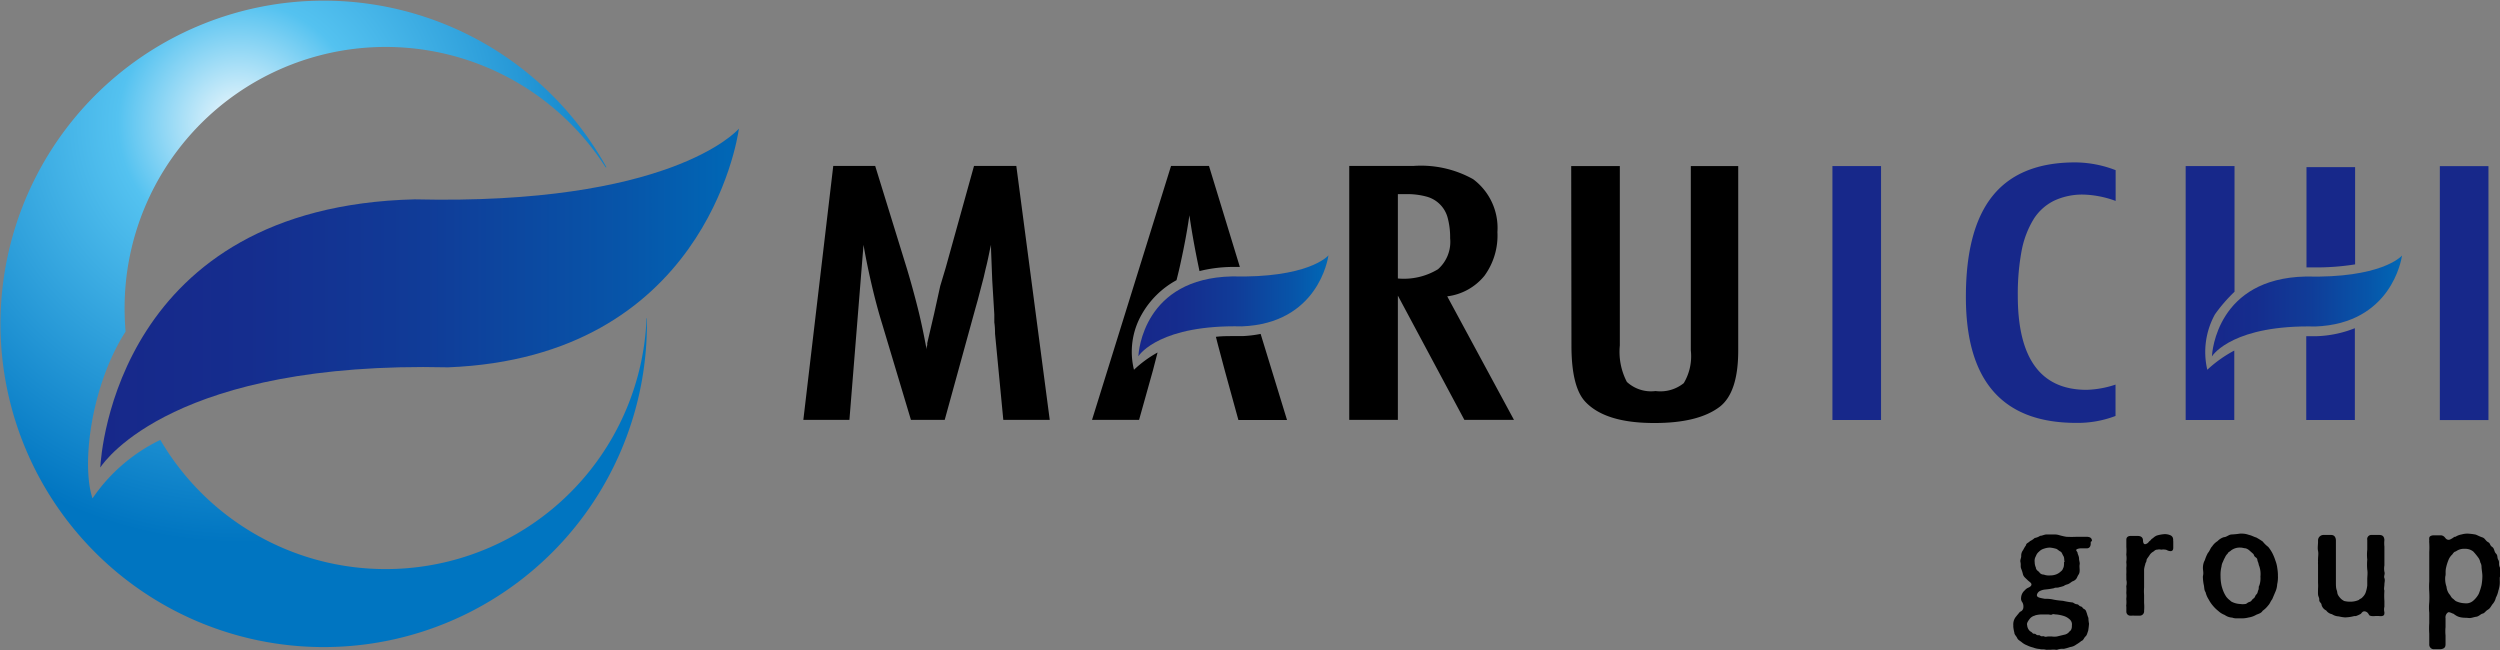 <svg xmlns="http://www.w3.org/2000/svg" xmlns:xlink="http://www.w3.org/1999/xlink" viewBox="0 0 205.67 53.49"><rect x="0" y="0" width="205.67" height="53.49" fill="#808080" stroke="none"/><defs><linearGradient id="新規グラデーションスウォッチ_7" x1="8.25" y1="24.53" x2="60.82" y2="24.53" gradientUnits="userSpaceOnUse"><stop offset="0" stop-color="#17288a"/><stop offset=".23" stop-color="#152d8e"/><stop offset=".51" stop-color="#103c98"/><stop offset=".82" stop-color="#0755a9"/><stop offset="1" stop-color="#0068b6"/></linearGradient><linearGradient id="新規グラデーションスウォッチ_7-2" x1="93.44" y1="25.34" x2="109.09" y2="25.34" gradientTransform="rotate(.01 1031.434 1260.417)" xlink:href="#新規グラデーションスウォッチ_7"/><linearGradient id="新規グラデーションスウォッチ_7-3" x1="181.76" y1="25.34" x2="197.41" y2="25.34" gradientTransform="rotate(.01 1031.434 1260.417)" xlink:href="#新規グラデーションスウォッチ_7"/><radialGradient id="radial-gradient" cx="207.85" cy="95.42" r="21.17" gradientTransform="matrix(1.63 0 0 1.63 -319.1 -145.38)" gradientUnits="userSpaceOnUse"><stop offset="0" stop-color="#f5fafd"/><stop offset=".29" stop-color="#54c2f0"/><stop offset="1" stop-color="#0075c1"/></radialGradient><style>.cls-3{fill:#17288a}</style></defs><g id="レイヤー_2" data-name="レイヤー 2"><g id="共通メニュー"><path d="M53.19 26.19a21.48 21.48 0 01-40 10A14.21 14.21 0 007.61 41c-.94-2.84-.09-9.34 2.72-13.72-.05-.62-.08-1.25-.08-1.9a21.48 21.48 0 0139.57-11.62h.07a26.59 26.59 0 103.33 12.86v-.44z" fill="url(#radial-gradient)"/><path d="M34.12 16.4C9.73 17 8.32 37.19 8.25 38.46c.43-.65 6.23-8.77 28.62-8.24 20.92-.83 23.77-18.53 23.92-19.64-.29.34-5.9 6.31-26.67 5.82z" fill="url(#新規グラデーションスウォッチ_7)"/><path d="M68.55 13.65H72l2.63 8.52c.32 1.07.61 2.13.88 3.2s.5 2.2.72 3.37q0-.24.06-.36a.48.48 0 010-.18l.56-2.4.5-2.27.45-1.5 2.33-8.38h3.48l2.75 20.89h-3.82l-.68-7.09q0-.54-.06-.93v-.65l-.17-2.8-.1-2.57a.68.68 0 000-.12v-.24l-.1.43c-.1.49-.19.93-.28 1.29s-.16.68-.22.94l-.5 1.91-.2.71-2.51 9.12h-2.78l-2.36-7.87c-.31-1-.6-2.09-.85-3.16s-.49-2.19-.69-3.37l-1.16 14.4h-3.79zm42.45 0h5.3a8.79 8.79 0 014.89 1.09 5 5 0 012 4.35 5.61 5.61 0 01-1.07 3.6 4.69 4.69 0 01-3.06 1.69l5.49 10.16h-4.08L115 24.32v10.22h-4zm4 9.26a5.41 5.41 0 003.3-.76 3 3 0 001-2.55 6.21 6.21 0 00-.2-1.67 2.45 2.45 0 00-1.76-1.76 6 6 0 00-1.63-.2H115zm14.26-9.25h4v14.76a5.35 5.35 0 00.58 3 2.93 2.93 0 002.36.75 3.06 3.06 0 002.32-.65 4.31 4.31 0 00.58-2.69V13.66h3.9v15.17c0 2.27-.49 3.81-1.49 4.61q-1.77 1.37-5.43 1.36c-2.68 0-4.56-.58-5.66-1.75-.76-.81-1.14-2.35-1.14-4.63z"/><path class="cls-3" d="M150.75 13.66h4v20.89h-4zm23.3.34v2.53a8.31 8.31 0 00-2.58-.52 5.46 5.46 0 00-2.46.49 4.16 4.16 0 00-1.69 1.5 7.76 7.76 0 00-1 2.6 19.27 19.27 0 00-.32 3.73q0 7.74 5.66 7.74a8.12 8.12 0 002.38-.43v2.58a8.74 8.74 0 01-3.24.57q-9.08 0-9.07-10.37 0-5.6 2.22-8.33t6.77-2.73a9.34 9.34 0 013.33.64zm26.67-.33h4v20.89h-4z"/><path d="M93.29 30.42a6.18 6.18 0 01.64-4.56 7.29 7.29 0 012.86-2.81c.13-.52.25-1 .36-1.53.28-1.28.52-2.55.7-3.81.23 1.6.52 3.12.83 4.59a11.62 11.62 0 012.66-.34h.66l-2.54-8.31h-3.12l-6.5 20.89h3.87l1.14-4.07.38-1.47a9.43 9.43 0 00-1.94 1.42zm8.92-2.77h-.64c-.56 0-1.06 0-1.54.06l.15.59.58 2.18 1.12 4.07h4l-2.17-7.08a9.61 9.61 0 01-1.5.18z"/><path d="M101.35 22.74c-7.26.16-7.68 6.19-7.7 6.57.13-.2 1.86-2.61 8.52-2.46 6.23-.24 7.07-5.51 7.12-5.84-.08.1-1.75 1.88-7.94 1.73z" fill="url(#新規グラデーションスウォッチ_7-2)"/><path d="M189.67 22.75c-7.26.16-7.68 6.19-7.7 6.57.13-.2 1.85-2.61 8.52-2.46 6.23-.24 7.07-5.51 7.12-5.84-.08.1-1.75 1.88-7.94 1.73z" fill="url(#新規グラデーションスウォッチ_7-3)"/><path class="cls-3" d="M190.38 22a20.29 20.29 0 003.37-.25v-8h-4V22zm.15 5.66h-.8v6.89h4V27a9.27 9.27 0 01-3.2.66zm-10.72-14v20.89h4v-5.71a10.37 10.37 0 00-2.22 1.58 6.41 6.41 0 01.63-4.56 13 13 0 011.61-1.86V13.66z"/><path d="M172 44.58v.13c0 .27-.13.43-.4.4h-.41c-.13 0-.43.06-.38.17s.11.15.11.22.12.27.12.45.08.34.05.48 0 .34 0 .45 0 .26-.09.39-.11.23-.19.35a.67.67 0 01-.32.21c-.09.05-.21.16-.32.21s-.28.07-.37.16a3 3 0 01-.39.11c-.17.07-.31 0-.43.08a6.16 6.16 0 01-.75.11 1.24 1.24 0 00-.41.12.47.47 0 00-.25.33c0 .19.19.23.64.31.18 0 .42 0 .69.06s.6.09.82.11a6.35 6.35 0 00.76.13c.1 0 .18.13.37.15s.15.13.33.18.1.12.27.21.16.18.23.35a2.94 2.94 0 00.13.39 2.69 2.69 0 00.05.47 5.78 5.78 0 01-.07.58c-.07.18-.1.37-.22.47s-.17.33-.34.37a2.85 2.85 0 01-.43.3 1 1 0 01-.49.2 4.07 4.07 0 01-.53.15 1.17 1.17 0 00-.53.07.39.39 0 01-.15 0 1.37 1.37 0 00-.35 0h-.26a.58.58 0 01-.18 0c-.23-.06-.31 0-.52-.06a1.69 1.69 0 01-.53-.12 2.3 2.3 0 01-.5-.18 1.45 1.45 0 01-.44-.26c-.15-.12-.3-.18-.37-.34s-.23-.28-.23-.43a3.3 3.3 0 01-.09-.49v-.14a1 1 0 01.19-.66l.16-.2c.11-.11.14-.22.29-.28a.4.4 0 00.19-.35.69.69 0 00-.08-.38.5.5 0 01-.11-.37.87.87 0 01.31-.63.76.76 0 01.3-.22c.25-.11.29-.26.2-.37s-.14-.11-.3-.27-.31-.26-.36-.47-.09-.31-.15-.47 0-.3-.05-.51.08-.34.06-.55a.73.73 0 01.16-.45 2.65 2.65 0 01.24-.4c0-.16.2-.19.32-.33a1.63 1.63 0 00.39-.26 1.15 1.15 0 00.45-.18c.15 0 .28-.08.48-.11h.68a1.25 1.25 0 01.42.06 5.58 5.58 0 00.57.13 8.66 8.66 0 00.87 0h.77c.25 0 .47.06.47.34a.45.45 0 01-.1.08zm-4.57 6.06a.75.75 0 00-.47.3c-.08.11-.25.32-.19.49a.73.73 0 00.22.48c.05.05.13.06.22.17s.17 0 .3.12.23 0 .34.1.22 0 .33.06.23 0 .34 0h.27a1.36 1.36 0 00.44 0l.58-.14a.69.69 0 00.46-.29c.12-.06.19-.24.18-.48a.54.54 0 00-.2-.51 1.26 1.26 0 00-.52-.28 3 3 0 00-.56-.11c-.17 0-.25-.06-.34 0s-.24 0-.33 0h-.53c-.18 0-.4.03-.59.09zm2.42-4.4c-.05-.15 0-.34-.1-.5s-.12-.31-.25-.37-.27-.22-.38-.23a2.46 2.46 0 00-.47-.09 1.49 1.49 0 00-.5.09.88.88 0 00-.4.24.79.79 0 00-.26.37.74.74 0 00-.1.49 1.08 1.08 0 00.1.46c0 .17.17.28.26.35a.43.43 0 00.39.22 1.08 1.08 0 00.47.07c.15 0 .28 0 .5-.07a1.1 1.1 0 00.43-.26c.16-.11.17-.24.23-.35a1.31 1.31 0 00.03-.42zm8.94-1.68v.5c0 .06 0 .29-.23.28s-.29-.11-.41-.12a1.06 1.06 0 00-.35 0 .69.69 0 00-.33 0c-.19 0-.23.12-.37.19a.81.81 0 00-.27.28c-.15.23-.23.28-.24.42s-.09.17-.11.34a2 2 0 00-.09.39v1.48a4.38 4.38 0 000 .63v.65a3.66 3.66 0 010 .65.36.36 0 01-.38.4h-.39a1.7 1.7 0 00-.26 0h-.07a.33.33 0 01-.36-.34v-.39a.44.44 0 010-.19 2.57 2.57 0 000-.39.57.57 0 010-.13 1.5 1.5 0 000-.38 1 1 0 010-.12 2.87 2.87 0 000-.41.31.31 0 010-.1 1.05 1.05 0 000-.5v-.33a1.09 1.09 0 010-.18 3.31 3.31 0 000-.34 1.43 1.43 0 010-.16 1.67 1.67 0 000-.39.34.34 0 010-.1 1.88 1.88 0 000-.53.34.34 0 010-.1 3.66 3.66 0 000-.57v-.6c0-.23.17-.31.37-.31h.55c.26 0 .44.1.45.36s.09.38.28.29.16-.15.27-.23.14-.17.21-.2.18-.18.4-.26a3 3 0 01.63-.11 1.2 1.2 0 01.45.09.37.37 0 01.24.33.28.28 0 010 .09.71.71 0 01.01.11zm8.61 2.69v.14a1.48 1.48 0 010 .21 2.42 2.42 0 01-.06.46 1.73 1.73 0 01-.16.65l-.25.59c-.16.2-.17.34-.34.52a2.08 2.08 0 01-.45.43c-.11.2-.35.25-.53.33a1.72 1.72 0 01-.62.22 2.38 2.38 0 01-.69.07h-.3a.91.91 0 01-.36-.06 1.16 1.16 0 01-.62-.22 1.6 1.6 0 01-.53-.33 3 3 0 01-.44-.43 2.78 2.78 0 01-.35-.52 1.87 1.87 0 01-.25-.59c-.14-.2-.09-.39-.16-.65a3.73 3.73 0 01-.06-.52.71.71 0 010-.15c.07-.28 0-.45 0-.68s.05-.45.16-.64a3.07 3.07 0 01.25-.59c.16-.17.2-.4.35-.54a1.39 1.39 0 01.44-.43 1.22 1.22 0 01.53-.33c.21 0 .4-.21.62-.22a6.62 6.62 0 00.7-.07h.16a1.64 1.64 0 01.56.1c.27.06.4.16.62.22a5.84 5.84 0 01.53.33 2.35 2.35 0 00.45.44 3 3 0 01.35.53 4 4 0 01.24.59 2.61 2.61 0 01.16.64 4 4 0 01.05.5zm-1.53-.66c-.06-.12-.05-.23-.12-.38s0-.24-.18-.36-.11-.22-.23-.31l-.28-.25a.87.87 0 00-.31-.18c-.11 0-.28-.06-.42-.06a1.18 1.18 0 00-.78.23c-.12.12-.24.13-.28.26a.85.85 0 00-.22.31 2.46 2.46 0 00-.17.36 1 1 0 00-.12.39 2.79 2.79 0 00-.08.79 3.67 3.67 0 00.08.78 3.2 3.2 0 00.12.39 2.47 2.47 0 00.29.56l.1.11c.07.08.16.13.28.25a1.69 1.69 0 00.75.21 1.36 1.36 0 00.41 0c.12 0 .17-.12.35-.17s.18-.18.33-.28.12-.23.24-.34.1-.25.16-.36 0-.29.08-.37a1.8 1.8 0 00.09-.73 2 2 0 00-.09-.85zm10.29 3.86c0 .22-.17.24-.34.24a2.34 2.34 0 00-.53 0c-.09 0-.33 0-.39-.1s-.13-.25-.33-.29-.27.12-.35.2a2.31 2.31 0 01-.4.18h-.13a3.21 3.21 0 01-.7.11h-.1a3 3 0 01-.48-.08 1.08 1.08 0 01-.56-.18.78.78 0 01-.48-.31.71.71 0 01-.38-.45c0-.17-.2-.22-.19-.42s-.09-.26-.1-.46 0-.3 0-.47a3.15 3.15 0 000-.46v-1.52a1.85 1.85 0 010-.24 1.62 1.62 0 010-.2c0-.22.05-.44 0-.68s0-.5 0-.75v-.1a.45.45 0 01.42-.46h.66c.26 0 .39.19.39.47v3.39c0 .28 0 .51.07.69s0 .27.19.52.29.28.41.36a2.09 2.09 0 00.56.06 1.7 1.7 0 00.67-.15c.05-.09.2-.09.29-.22a1 1 0 00.25-.36 2.64 2.64 0 00.14-.6v-.52c0-.22.05-.52 0-.79a4.45 4.45 0 010-.82 3.63 3.63 0 010-.81v-.81a.34.34 0 01.37-.41h.62c.3 0 .4.16.42.41a2.5 2.5 0 000 .54v1.56a1.51 1.51 0 000 .52c.07.21-.07.34 0 .52s0 .35 0 .52-.06.37 0 .51a6 6 0 000 .85v.48a.87.87 0 000 .44zm9.49-2.94v.28a1.28 1.28 0 010 .19c0 .18-.06.46-.11.6a2.11 2.11 0 01-.21.59 1.17 1.17 0 01-.28.54c-.13.18-.19.34-.38.45s-.27.29-.43.32-.3.23-.53.26-.41.13-.64.1-.34 0-.61-.05a1.17 1.17 0 01-.48-.2c-.1-.06-.1-.09-.18-.11s-.32-.17-.42-.09a.49.49 0 00-.19.47v.73a3.53 3.53 0 000 .69V53c0 .24-.09.36-.39.41h-.54a.38.38 0 01-.41-.41v-.87a6.16 6.16 0 010-.86v-.86a4.12 4.12 0 010-.86 8.21 8.21 0 000-.86 6.17 6.17 0 010-.86v-2.41a6.75 6.75 0 000-.75 1.21 1.21 0 010-.23.52.52 0 010-.18c0-.15.2-.23.42-.22h.49a.43.43 0 01.29.09c.1.07.15.21.29.26s.22 0 .38-.09.17-.15.29-.14a1.32 1.32 0 01.49-.19 1.79 1.79 0 01.48-.07h.02a4.55 4.55 0 01.67.08c.18.07.33.16.55.23s.26.28.47.39.12.25.33.39.15.38.32.55.07.32.19.52 0 .34.12.6 0 .48.07.67a.77.77 0 00-.07.18zm-1.43-.12c0-.23-.05-.44-.07-.74a.7.7 0 00-.1-.38.93.93 0 00-.14-.36 5.35 5.35 0 00-.44-.54 1.06 1.06 0 00-.7-.22 1.12 1.12 0 00-.74.22c-.11 0-.21.13-.28.24a1.24 1.24 0 00-.29.39 3.86 3.86 0 00-.23.72c-.07.33 0 .5-.06.7a1.92 1.92 0 00.1.85 1.2 1.2 0 00.23.61c.1.09.14.26.28.36s.2.2.32.24a1.85 1.85 0 00.68.15.88.88 0 00.7-.22 2 2 0 00.44-.55 5.1 5.1 0 00.23-.72 4.44 4.44 0 00.07-.75z"/></g></g></svg>